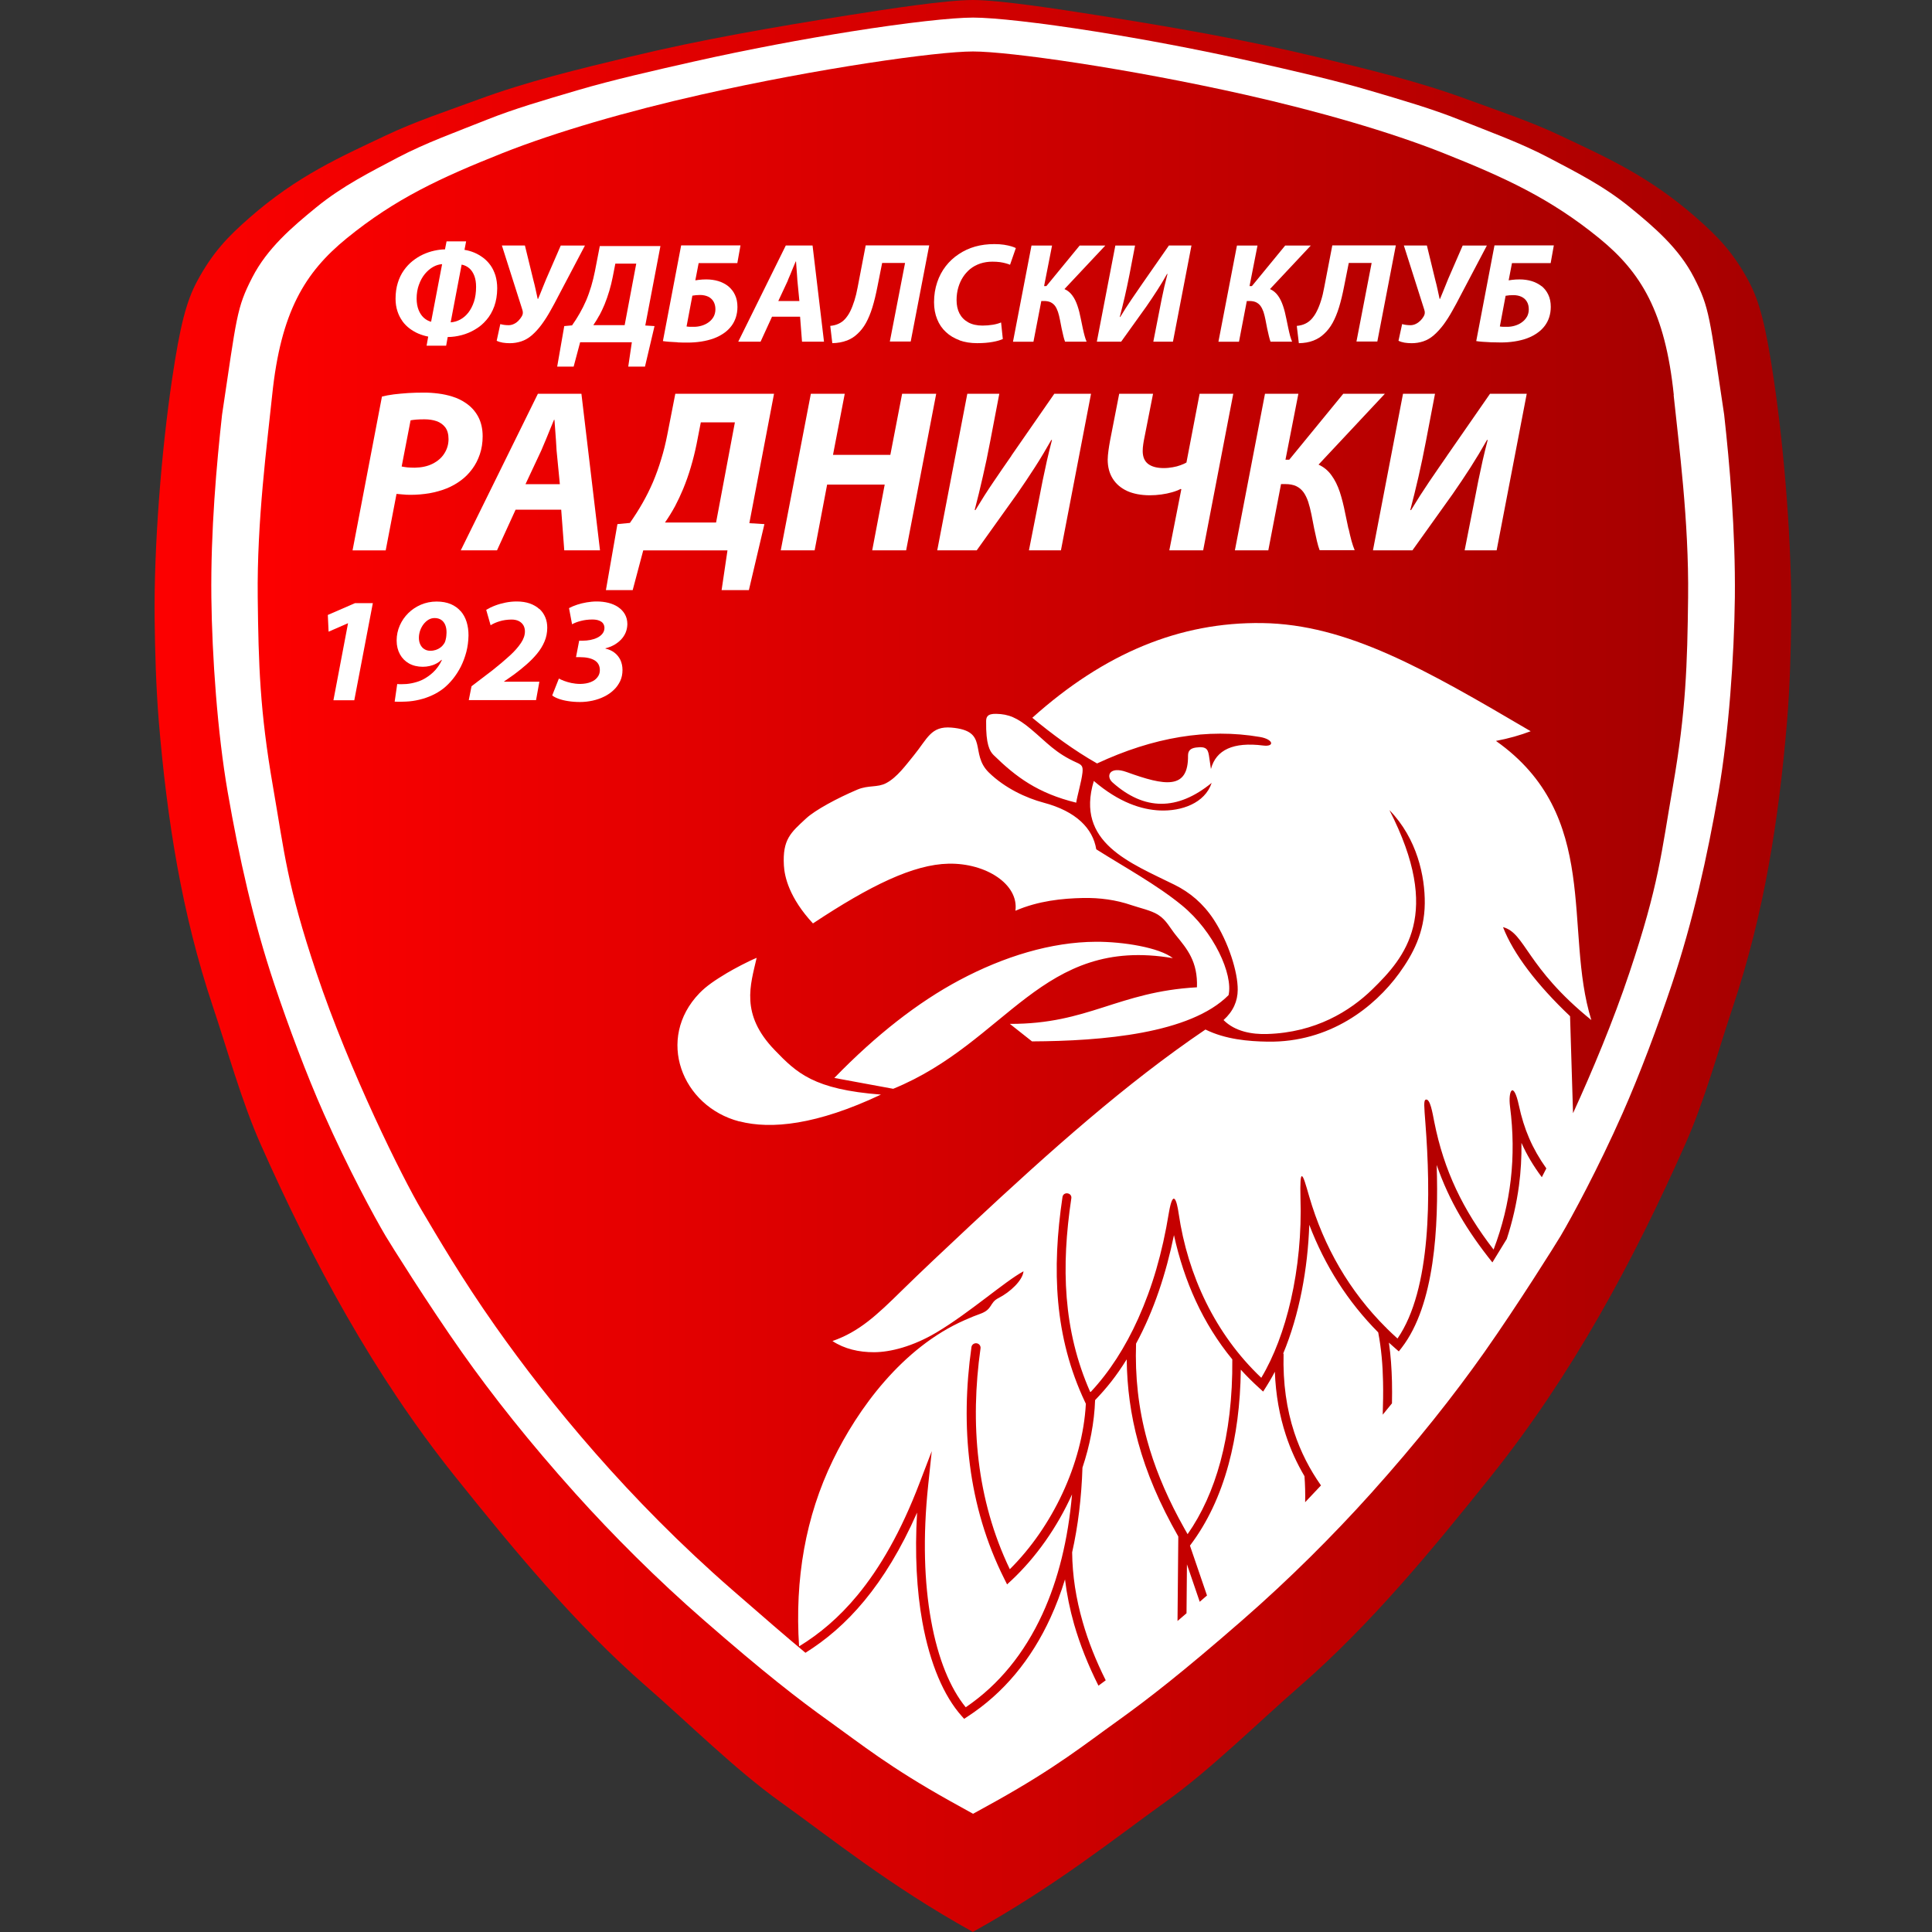 <?xml version="1.0" encoding="UTF-8"?> <svg xmlns="http://www.w3.org/2000/svg" width="50" height="50" viewBox="0 0 50 50" fill="none"><rect x="0" y="0" width="50" height="50" fill="#333333" stroke="none"/><path d="M25.177 49.998C23.016 48.799 21.51 47.572 20.185 46.625C19.039 45.806 17.788 44.567 16.728 43.645C14.887 42.04 13.296 40.109 11.776 38.21C9.672 35.581 8.091 32.648 6.739 29.6C6.249 28.491 5.895 27.199 5.509 26.05C4.7 23.633 4.323 21.211 4.11 18.674C4.036 17.758 4.013 16.871 4.002 16.034C3.98 14.147 4.176 11.681 4.453 9.815C4.66 8.418 4.826 7.79 5.103 7.275C5.509 6.521 5.911 6.114 6.449 5.642C7.689 4.552 8.808 4.063 9.99 3.503C10.764 3.137 11.569 2.873 12.372 2.577C13.641 2.108 14.971 1.79 16.285 1.473C18.16 1.021 20.028 0.701 21.933 0.398C22.993 0.23 24.47 0.002 25.179 0C25.887 0.003 27.365 0.23 28.425 0.398C30.331 0.701 32.198 1.021 34.073 1.473C35.387 1.79 36.717 2.108 37.986 2.577C38.788 2.873 39.594 3.137 40.368 3.503C41.55 4.063 42.669 4.55 43.909 5.642C44.445 6.114 44.849 6.519 45.255 7.275C45.532 7.79 45.698 8.418 45.905 9.815C46.182 11.681 46.378 14.147 46.356 16.034C46.346 16.871 46.324 17.758 46.248 18.676C46.035 21.213 45.658 23.634 44.849 26.051C44.465 27.199 44.111 28.493 43.619 29.602C42.267 32.65 40.685 35.583 38.582 38.212C37.062 40.112 35.471 42.044 33.63 43.646C32.57 44.569 31.319 45.807 30.173 46.626C28.85 47.573 27.335 48.8 25.174 50L25.177 49.998Z" fill="url(#paint0_linear_8289_89)"></path><path d="M25.182 46.94L24.585 46.609C23.018 45.734 22.29 45.142 21.464 44.551C20.647 43.967 19.767 43.282 18.231 41.943C16.993 40.865 15.855 39.724 14.884 38.644C13.702 37.328 12.738 36.109 11.952 34.994C11.083 33.762 10.105 32.198 9.98 31.988C9.686 31.491 9.012 30.249 8.379 28.818C7.931 27.809 7.46 26.547 7.101 25.475C6.551 23.832 6.188 22.192 5.893 20.499C5.628 18.974 5.488 16.991 5.47 15.464C5.45 13.737 5.607 11.994 5.747 10.731C6.128 8.191 6.12 7.974 6.53 7.178C6.917 6.425 7.556 5.879 8.186 5.365C8.868 4.808 9.602 4.444 10.303 4.073C11.004 3.704 11.796 3.419 12.603 3.097C13.302 2.818 14.059 2.597 14.945 2.336C15.845 2.07 16.955 1.819 17.951 1.594C19.363 1.277 20.797 1.01 22.03 0.814C23.479 0.584 24.647 0.455 25.184 0.455C25.721 0.455 26.889 0.584 28.338 0.814C29.571 1.01 31.006 1.277 32.417 1.594C33.411 1.818 34.522 2.07 35.423 2.336C36.31 2.597 37.066 2.818 37.765 3.097C38.572 3.417 39.364 3.704 40.065 4.073C40.768 4.444 41.5 4.808 42.182 5.365C42.812 5.879 43.451 6.425 43.838 7.178C44.248 7.974 44.239 8.191 44.621 10.731C44.761 11.992 44.916 13.736 44.898 15.464C44.88 16.991 44.74 18.974 44.475 20.499C44.18 22.191 43.816 23.832 43.267 25.475C42.908 26.547 42.437 27.808 41.989 28.818C41.355 30.249 40.682 31.491 40.388 31.988C40.263 32.198 39.285 33.76 38.416 34.994C37.629 36.109 36.666 37.328 35.484 38.644C34.513 39.724 33.375 40.865 32.137 41.943C30.6 43.282 29.719 43.967 28.904 44.551C28.076 45.142 27.349 45.734 25.783 46.609L25.184 46.94H25.182Z" fill="white"></path><path d="M43.318 10.224C43.094 8.065 42.468 7.048 41.392 6.169C40.129 5.138 38.949 4.596 37.36 3.964C35.987 3.417 34.122 2.878 32.216 2.449C29.192 1.769 26.122 1.332 25.18 1.332C24.239 1.332 21.169 1.768 18.145 2.449C16.239 2.878 14.374 3.419 13.001 3.964C11.414 4.596 10.234 5.138 8.97 6.169C7.893 7.048 7.267 8.065 7.044 10.224C6.912 11.5 6.647 13.476 6.67 15.458C6.69 17.2 6.726 18.406 7.062 20.342C7.365 22.084 7.422 22.887 8.188 25.171C9.044 27.727 10.423 30.495 10.912 31.319C11.322 32.009 11.938 33.071 12.825 34.33C14.227 36.319 16.268 38.808 18.947 41.142C19.743 41.836 20.341 42.354 20.845 42.774C21.376 42.442 21.888 42.01 22.371 41.425C22.858 40.836 23.316 40.093 23.734 39.146C23.671 40.218 23.725 41.168 23.87 41.971C24.068 43.068 24.432 43.9 24.886 44.409L24.952 44.483L25.036 44.428C25.974 43.819 26.692 42.947 27.187 41.865C27.33 41.553 27.456 41.221 27.562 40.875C27.609 41.263 27.688 41.65 27.798 42.037C27.951 42.566 28.162 43.096 28.428 43.625C28.491 43.58 28.553 43.535 28.616 43.486C28.364 42.983 28.163 42.479 28.02 41.976C27.847 41.375 27.753 40.774 27.747 40.174C27.9 39.492 27.989 38.759 28.014 37.982C28.206 37.407 28.321 36.815 28.341 36.235C28.647 35.915 28.883 35.623 29.159 35.18C29.168 35.907 29.261 36.614 29.456 37.328C29.671 38.118 30.01 38.916 30.494 39.764V39.81L30.474 41.951C30.55 41.887 30.628 41.82 30.707 41.751L30.718 40.485L31.049 41.454L31.237 41.291L30.796 40.001L30.809 39.983C31.243 39.408 31.577 38.707 31.798 37.886C31.992 37.164 32.101 36.35 32.112 35.447C32.261 35.611 32.42 35.769 32.588 35.921L32.69 36.014C32.812 35.824 32.906 35.669 32.993 35.5C33.016 36.101 33.115 36.643 33.278 37.14C33.403 37.522 33.566 37.875 33.76 38.204C33.777 38.429 33.782 38.654 33.777 38.877C33.916 38.731 34.053 38.587 34.187 38.443C33.897 38.031 33.661 37.576 33.495 37.071C33.298 36.47 33.199 35.798 33.219 35.034H33.207C33.629 34.024 33.846 32.826 33.884 31.698C34.289 32.758 34.881 33.689 35.668 34.482C35.749 34.905 35.785 35.334 35.793 35.759C35.8 36.044 35.793 36.329 35.785 36.612C35.865 36.515 35.946 36.417 36.024 36.319C36.027 36.132 36.029 35.944 36.024 35.755C36.015 35.419 35.994 35.083 35.945 34.748C35.999 34.796 36.053 34.845 36.108 34.893L36.201 34.974L36.277 34.877C37.133 33.765 37.233 31.741 37.181 30.149C37.505 31.083 37.974 31.861 38.623 32.671C38.756 32.455 38.881 32.253 38.995 32.064C39.143 31.61 39.248 31.152 39.311 30.683C39.359 30.322 39.38 29.954 39.375 29.577C39.51 29.881 39.683 30.173 39.902 30.466C39.94 30.391 39.979 30.315 40.019 30.238C39.652 29.721 39.441 29.224 39.308 28.606C39.171 27.965 39.025 28.217 39.08 28.642C39.245 29.932 39.107 31.146 38.654 32.339C37.862 31.314 37.368 30.294 37.118 29.03C37.072 28.795 37.013 28.436 36.904 28.457C36.837 28.47 36.858 28.638 36.889 29.061C37.031 30.896 37.047 33.367 36.167 34.641C36.07 34.553 35.974 34.463 35.882 34.372L35.879 34.359H35.87C34.926 33.419 34.262 32.271 33.882 30.965C33.795 30.662 33.73 30.425 33.688 30.44C33.658 30.45 33.647 30.608 33.656 30.998C33.686 31.907 33.596 32.818 33.408 33.642C33.232 34.413 32.97 35.109 32.642 35.657C31.446 34.524 30.739 33.004 30.504 31.408C30.456 31.068 30.359 30.754 30.251 31.382C30.078 32.444 29.819 33.315 29.457 34.123C29.121 34.871 28.71 35.507 28.229 36.022C28.229 36.022 28.223 36.022 28.214 36.023C27.51 34.427 27.46 32.784 27.726 31.011C27.747 30.864 27.52 30.83 27.497 30.979C27.218 32.852 27.286 34.602 28.079 36.281L28.102 36.329C28.017 37.89 27.225 39.53 26.134 40.611C25.266 38.801 25.103 36.833 25.376 34.895C25.385 34.832 25.34 34.772 25.274 34.764C25.21 34.756 25.149 34.799 25.141 34.864C24.853 36.906 25.041 38.968 25.992 40.862L26.063 41.004L26.18 40.896C26.817 40.298 27.362 39.522 27.744 38.675C27.643 39.836 27.388 40.88 26.977 41.773C26.512 42.783 25.852 43.602 24.993 44.184C24.596 43.7 24.275 42.934 24.096 41.934C23.921 40.967 23.878 39.787 24.022 38.429L24.114 37.555L23.799 38.377C23.319 39.638 22.776 40.575 22.191 41.284C21.714 41.862 21.207 42.286 20.68 42.608C20.567 40.862 20.846 39.251 21.556 37.788C22.193 36.472 23.347 34.876 24.965 34.165C25.162 34.079 25.241 34.047 25.36 34.005C25.701 33.885 25.597 33.716 25.844 33.592C26.142 33.441 26.468 33.135 26.488 32.901C25.997 33.168 25.095 33.972 24.239 34.482C23.627 34.846 23.044 34.994 22.622 34.995C22.232 34.997 21.852 34.91 21.544 34.706C22.239 34.464 22.693 34.034 23.337 33.401C23.814 32.933 24.443 32.34 25.11 31.717C27.192 29.773 29.148 28.031 31.197 26.644C31.717 26.901 32.313 26.95 32.805 26.958C34.414 26.984 35.574 26.063 36.21 25.189C36.562 24.703 36.866 24.14 36.873 23.38C36.88 22.689 36.679 21.705 35.958 20.965C37.336 23.652 36.369 24.773 35.515 25.605C34.94 26.165 34.048 26.723 32.792 26.76C32.402 26.772 31.963 26.697 31.665 26.399C31.918 26.171 32.03 25.907 32.032 25.618C32.037 25.16 31.796 24.387 31.41 23.796C31.136 23.379 30.792 23.094 30.397 22.898C29.256 22.333 27.823 21.807 28.308 20.211C28.965 20.773 29.548 20.955 30.022 20.975C30.575 20.997 31.181 20.79 31.358 20.261C30.471 20.985 29.617 20.983 28.794 20.251C28.614 20.093 28.706 19.817 29.159 19.981C30.15 20.34 30.756 20.445 30.746 19.557C30.746 19.437 30.799 19.367 30.952 19.346C31.248 19.306 31.268 19.408 31.297 19.617L31.339 19.902C31.47 19.403 31.921 19.197 32.69 19.294C32.995 19.333 32.959 19.133 32.608 19.073C31.25 18.841 29.844 19.081 28.392 19.758C27.791 19.416 27.243 19.011 26.716 18.576C28.578 16.905 30.537 16.094 32.666 16.125C34.863 16.157 36.873 17.313 39.614 18.924C39.346 19.027 39.044 19.112 38.715 19.175C41.453 21.109 40.458 24.076 41.184 26.399C39.489 25.027 39.48 24.148 38.898 23.994C39.166 24.688 39.78 25.49 40.633 26.299L40.71 28.81C41.212 27.712 41.754 26.417 42.17 25.172C42.936 22.888 42.993 22.085 43.296 20.343C43.632 18.409 43.668 17.201 43.688 15.46C43.711 13.478 43.446 11.502 43.314 10.226L43.318 10.224ZM29.401 34.773C29.864 33.917 30.178 32.956 30.382 31.965C30.647 33.169 31.131 34.254 31.892 35.181C31.9 36.171 31.793 37.056 31.584 37.828C31.388 38.553 31.102 39.18 30.735 39.704C30.708 39.657 30.682 39.611 30.656 39.565L30.507 39.293C30.135 38.594 29.867 37.927 29.686 37.267C29.46 36.439 29.373 35.622 29.401 34.772V34.773ZM19.134 29.023C17.641 28.633 16.966 26.88 18.102 25.703C18.287 25.512 18.514 25.362 18.813 25.182C18.996 25.074 19.35 24.884 19.582 24.789C19.424 25.488 19.149 26.244 20.048 27.175C20.619 27.767 21.055 28.195 22.799 28.328C21.138 29.113 19.953 29.234 19.134 29.02V29.023ZM23.116 28.178L21.592 27.897C22.683 26.775 23.76 25.938 24.823 25.37C25.985 24.75 27.209 24.379 28.359 24.373C29.069 24.369 30.007 24.523 30.353 24.797C26.955 24.216 26.071 26.971 23.116 28.178ZM28.371 21.98C29.102 22.442 29.935 22.895 30.586 23.429C31.419 24.112 31.916 25.218 31.795 25.754C30.804 26.752 28.526 26.942 26.708 26.951L26.135 26.498C28.168 26.505 28.929 25.666 30.977 25.551C31.001 24.884 30.721 24.559 30.438 24.211C30.272 24.007 30.188 23.811 29.968 23.672C29.79 23.56 29.482 23.494 29.278 23.424C28.889 23.29 28.461 23.23 28.022 23.24C27.498 23.251 26.874 23.312 26.279 23.57C26.371 22.885 25.516 22.333 24.55 22.352C23.641 22.37 22.522 22.916 21.039 23.898C20.427 23.238 20.303 22.691 20.287 22.398C20.249 21.723 20.464 21.549 20.863 21.18C21.095 20.965 21.666 20.656 22.191 20.434C22.476 20.314 22.708 20.387 22.934 20.267C23.217 20.119 23.447 19.796 23.65 19.549C24.004 19.115 24.091 18.785 24.622 18.83C25.608 18.914 25.085 19.495 25.59 19.991C26.009 20.4 26.56 20.653 27.009 20.773C27.851 20.996 28.284 21.441 28.371 21.98ZM27.864 19.735C28 19.796 28.032 19.832 28.014 19.999C27.989 20.225 27.877 20.601 27.852 20.773C26.861 20.53 26.295 20.11 25.714 19.541C25.612 19.44 25.513 19.264 25.521 18.671C25.521 18.568 25.541 18.467 25.785 18.474C26.099 18.482 26.321 18.568 26.68 18.869C27.097 19.218 27.311 19.487 27.865 19.736L27.864 19.735Z" fill="url(#paint1_linear_8289_89)"></path><path d="M21.912 8.816C22.02 8.774 22.112 8.716 22.19 8.641C22.275 8.563 22.349 8.47 22.412 8.356C22.474 8.243 22.53 8.109 22.578 7.953C22.626 7.796 22.67 7.615 22.71 7.408L22.83 6.805H23.423L23.029 8.839H23.569L24.048 6.351H22.404L22.195 7.44C22.172 7.563 22.145 7.676 22.112 7.78C22.079 7.885 22.043 7.977 22.002 8.06C21.961 8.143 21.913 8.209 21.862 8.264C21.816 8.313 21.762 8.351 21.701 8.379C21.64 8.408 21.569 8.426 21.487 8.434L21.54 8.881C21.679 8.878 21.805 8.856 21.913 8.814L21.912 8.816Z" fill="white"></path><path d="M13.421 8.298C13.386 8.332 13.348 8.361 13.304 8.382C13.259 8.405 13.21 8.416 13.159 8.416C13.121 8.416 13.083 8.413 13.045 8.408C13.008 8.403 12.976 8.395 12.948 8.387L12.854 8.819C12.901 8.842 12.953 8.858 13.011 8.868C13.07 8.877 13.131 8.882 13.195 8.882C13.296 8.882 13.394 8.866 13.49 8.835C13.587 8.803 13.678 8.751 13.76 8.68C13.852 8.601 13.939 8.505 14.018 8.398C14.097 8.29 14.173 8.172 14.244 8.044C14.316 7.918 14.387 7.785 14.456 7.65L15.138 6.355H14.512L14.137 7.218C14.111 7.28 14.087 7.34 14.064 7.396C14.041 7.453 14.02 7.508 13.997 7.563C13.974 7.618 13.951 7.676 13.926 7.735H13.915C13.896 7.647 13.878 7.563 13.86 7.482C13.842 7.401 13.824 7.323 13.803 7.247L13.585 6.354H12.989L13.518 8.015C13.529 8.047 13.533 8.078 13.531 8.105C13.529 8.133 13.52 8.16 13.503 8.188C13.48 8.227 13.452 8.264 13.418 8.298H13.421Z" fill="white"></path><path d="M29.657 7.948C29.755 7.807 29.849 7.667 29.941 7.524C30.034 7.382 30.121 7.236 30.203 7.089H30.215C30.185 7.202 30.159 7.309 30.134 7.414C30.111 7.519 30.088 7.626 30.065 7.735C30.043 7.843 30.02 7.958 29.997 8.081L29.848 8.842H30.356L30.835 6.354H30.251L29.564 7.34C29.471 7.474 29.375 7.612 29.28 7.754C29.184 7.895 29.087 8.045 28.991 8.204L28.98 8.201C29.024 8.029 29.069 7.854 29.11 7.675C29.151 7.495 29.191 7.309 29.229 7.116L29.375 6.355H28.865L28.386 8.843H29.015L29.655 7.95L29.657 7.948Z" fill="white"></path><path d="M10.412 8.309C10.466 8.384 10.53 8.449 10.601 8.502C10.673 8.555 10.749 8.601 10.831 8.635C10.914 8.669 10.996 8.695 11.082 8.711L11.04 8.947H11.546L11.587 8.722C11.709 8.722 11.829 8.704 11.951 8.672C12.072 8.64 12.188 8.591 12.296 8.526C12.407 8.462 12.504 8.381 12.589 8.28C12.675 8.182 12.742 8.063 12.792 7.927C12.841 7.791 12.866 7.638 12.868 7.463C12.868 7.34 12.851 7.228 12.822 7.129C12.79 7.031 12.749 6.943 12.695 6.867C12.64 6.791 12.578 6.726 12.505 6.671C12.433 6.618 12.357 6.572 12.275 6.538C12.193 6.504 12.109 6.48 12.021 6.466L12.063 6.247H11.557L11.516 6.454C11.427 6.454 11.335 6.467 11.238 6.488C11.141 6.509 11.045 6.542 10.95 6.585C10.854 6.629 10.764 6.686 10.678 6.754C10.593 6.822 10.517 6.903 10.451 6.997C10.385 7.09 10.332 7.199 10.295 7.32C10.257 7.443 10.237 7.579 10.237 7.732C10.237 7.85 10.254 7.957 10.285 8.052C10.316 8.148 10.359 8.233 10.413 8.308L10.412 8.309ZM11.947 6.848C12.023 6.862 12.089 6.895 12.145 6.943C12.201 6.992 12.244 7.056 12.275 7.137C12.306 7.218 12.321 7.314 12.321 7.422C12.321 7.566 12.303 7.694 12.267 7.806C12.23 7.918 12.181 8.012 12.12 8.091C12.058 8.169 11.989 8.228 11.909 8.271C11.832 8.313 11.748 8.337 11.663 8.342L11.947 6.848ZM10.841 7.372C10.879 7.264 10.93 7.171 10.994 7.092C11.059 7.014 11.129 6.953 11.207 6.909C11.284 6.865 11.363 6.841 11.442 6.836L11.157 8.327C11.086 8.309 11.024 8.274 10.966 8.222C10.91 8.17 10.866 8.104 10.833 8.021C10.8 7.939 10.784 7.843 10.782 7.732C10.782 7.599 10.802 7.477 10.841 7.371V7.372Z" fill="white"></path><path d="M14.8 8.421L14.603 8.439L14.42 9.488H14.846L15.014 8.857H16.352L16.259 9.488H16.692L16.939 8.439L16.7 8.424L17.092 6.368H15.523L15.396 7.022C15.37 7.154 15.338 7.281 15.301 7.408C15.263 7.534 15.22 7.657 15.169 7.777C15.12 7.89 15.065 8 15.003 8.109C14.942 8.217 14.874 8.322 14.803 8.423L14.8 8.421ZM15.515 8.157C15.562 8.068 15.605 7.978 15.645 7.882C15.691 7.769 15.732 7.652 15.768 7.531C15.804 7.409 15.834 7.29 15.857 7.17L15.925 6.823H16.466L16.166 8.415H15.355C15.412 8.332 15.465 8.246 15.513 8.157H15.515Z" fill="white"></path><path d="M19.684 8.842L19.98 8.196H20.706L20.756 8.842H21.325L21.029 6.354H20.336L19.106 8.842H19.683H19.684ZM20.389 7.254C20.41 7.205 20.433 7.153 20.456 7.097C20.479 7.04 20.502 6.985 20.525 6.928C20.549 6.872 20.572 6.818 20.593 6.767H20.601C20.604 6.818 20.609 6.872 20.613 6.93C20.618 6.988 20.621 7.045 20.626 7.102C20.629 7.157 20.632 7.208 20.636 7.255L20.688 7.791H20.142L20.392 7.255L20.389 7.254Z" fill="white"></path><path d="M17.536 8.861C17.618 8.865 17.704 8.866 17.793 8.866C17.911 8.866 18.028 8.858 18.145 8.84C18.26 8.822 18.372 8.795 18.478 8.756C18.583 8.717 18.678 8.665 18.764 8.601C18.828 8.552 18.884 8.497 18.932 8.432C18.98 8.368 19.017 8.295 19.044 8.214C19.07 8.133 19.085 8.042 19.085 7.945C19.085 7.825 19.064 7.72 19.021 7.631C18.98 7.542 18.92 7.468 18.848 7.408C18.774 7.349 18.688 7.306 18.591 7.275C18.494 7.246 18.389 7.231 18.277 7.231C18.245 7.231 18.213 7.231 18.178 7.234C18.145 7.236 18.112 7.239 18.081 7.243C18.05 7.247 18.022 7.251 17.995 7.255L18.081 6.809H19.082L19.164 6.351H17.628L17.156 8.827C17.195 8.834 17.248 8.84 17.314 8.845C17.38 8.85 17.454 8.855 17.536 8.858V8.861ZM17.916 7.652C17.944 7.647 17.977 7.642 18.013 7.639C18.048 7.636 18.082 7.634 18.116 7.634C18.195 7.634 18.265 7.649 18.325 7.676C18.384 7.704 18.431 7.746 18.464 7.801C18.497 7.856 18.515 7.924 18.515 8.003C18.515 8.078 18.497 8.144 18.466 8.201C18.433 8.258 18.39 8.304 18.336 8.343C18.282 8.382 18.222 8.41 18.157 8.429C18.091 8.449 18.025 8.458 17.959 8.458C17.923 8.458 17.888 8.458 17.859 8.458C17.827 8.458 17.798 8.453 17.768 8.449L17.918 7.655L17.916 7.652Z" fill="white"></path><path d="M26.746 8.842L26.949 7.79H27.016C27.085 7.79 27.143 7.801 27.189 7.822C27.235 7.845 27.274 7.876 27.306 7.919C27.335 7.961 27.36 8.012 27.38 8.071C27.4 8.131 27.416 8.198 27.431 8.274C27.446 8.351 27.46 8.428 27.475 8.5C27.49 8.573 27.505 8.64 27.52 8.698C27.535 8.756 27.548 8.805 27.563 8.842H28.121C28.102 8.798 28.086 8.75 28.07 8.693C28.055 8.636 28.038 8.572 28.023 8.499C28.009 8.426 27.991 8.342 27.971 8.248C27.948 8.128 27.92 8.016 27.885 7.914C27.851 7.812 27.808 7.723 27.753 7.649C27.699 7.574 27.632 7.518 27.548 7.481L28.605 6.355H27.941L27.08 7.404H27.021L27.227 6.355H26.695L26.216 8.844H26.748L26.746 8.842Z" fill="white"></path><path d="M33.561 8.436L33.614 8.882C33.754 8.879 33.879 8.858 33.987 8.816C34.096 8.774 34.188 8.716 34.266 8.641C34.351 8.563 34.425 8.47 34.488 8.356C34.55 8.243 34.606 8.109 34.654 7.953C34.702 7.796 34.746 7.615 34.786 7.408L34.906 6.805H35.498L35.105 8.839H35.645L36.124 6.351H34.48L34.27 7.44C34.248 7.563 34.221 7.676 34.188 7.78C34.155 7.885 34.119 7.977 34.076 8.06C34.035 8.143 33.987 8.209 33.936 8.264C33.89 8.313 33.836 8.351 33.777 8.379C33.716 8.408 33.645 8.426 33.563 8.434L33.561 8.436Z" fill="white"></path><path d="M32.266 7.79H32.333C32.402 7.79 32.46 7.801 32.506 7.822C32.552 7.845 32.592 7.876 32.623 7.919C32.653 7.961 32.677 8.012 32.699 8.071C32.718 8.131 32.735 8.198 32.75 8.274C32.764 8.351 32.779 8.428 32.794 8.5C32.809 8.573 32.824 8.64 32.839 8.698C32.853 8.756 32.867 8.805 32.881 8.842H33.439C33.421 8.798 33.405 8.75 33.388 8.693C33.374 8.636 33.357 8.572 33.342 8.499C33.328 8.426 33.309 8.342 33.29 8.248C33.267 8.128 33.239 8.016 33.204 7.914C33.169 7.812 33.127 7.723 33.072 7.649C33.018 7.574 32.95 7.518 32.867 7.481L33.923 6.355H33.26L32.399 7.404H32.338L32.544 6.355H32.012L31.533 8.844H32.065L32.267 7.791L32.266 7.79Z" fill="white"></path><path d="M24.831 8.808C24.968 8.857 25.121 8.881 25.289 8.881C25.441 8.881 25.572 8.87 25.684 8.85C25.794 8.831 25.885 8.805 25.953 8.774L25.908 8.345C25.846 8.371 25.773 8.392 25.689 8.405C25.607 8.418 25.52 8.426 25.427 8.426C25.281 8.426 25.156 8.397 25.057 8.342C24.958 8.287 24.883 8.211 24.831 8.112C24.78 8.013 24.756 7.897 24.756 7.765C24.756 7.651 24.771 7.542 24.8 7.442C24.83 7.341 24.869 7.252 24.922 7.171C24.973 7.092 25.036 7.022 25.105 6.964C25.182 6.901 25.271 6.854 25.37 6.82C25.469 6.788 25.572 6.772 25.683 6.772C25.755 6.772 25.823 6.776 25.882 6.784C25.941 6.793 25.994 6.804 26.038 6.817C26.083 6.83 26.116 6.841 26.14 6.852L26.29 6.42C26.264 6.406 26.226 6.391 26.173 6.375C26.12 6.359 26.058 6.346 25.984 6.334C25.91 6.323 25.828 6.317 25.735 6.317C25.558 6.317 25.391 6.338 25.238 6.381C25.083 6.425 24.942 6.49 24.81 6.579C24.682 6.663 24.57 6.767 24.476 6.888C24.381 7.011 24.306 7.15 24.254 7.307C24.201 7.464 24.173 7.636 24.173 7.822C24.173 7.986 24.201 8.133 24.254 8.262C24.306 8.392 24.382 8.504 24.481 8.594C24.58 8.687 24.697 8.756 24.833 8.805L24.831 8.808Z" fill="white"></path><path d="M36.537 8.882C36.638 8.882 36.737 8.866 36.832 8.835C36.929 8.803 37.02 8.751 37.102 8.68C37.194 8.601 37.281 8.505 37.361 8.398C37.44 8.29 37.515 8.172 37.586 8.044C37.658 7.918 37.729 7.785 37.798 7.65L38.48 6.355H37.854L37.479 7.218C37.453 7.28 37.43 7.34 37.407 7.396C37.383 7.453 37.362 7.508 37.339 7.563C37.316 7.618 37.293 7.676 37.268 7.735H37.257C37.239 7.647 37.221 7.563 37.202 7.482C37.184 7.401 37.166 7.323 37.145 7.247L36.928 6.354H36.332L36.86 8.015C36.872 8.047 36.875 8.078 36.873 8.105C36.87 8.133 36.862 8.16 36.845 8.188C36.822 8.227 36.794 8.264 36.76 8.298C36.725 8.332 36.687 8.361 36.643 8.382C36.598 8.405 36.551 8.416 36.498 8.416C36.46 8.416 36.422 8.413 36.384 8.408C36.346 8.403 36.315 8.395 36.287 8.387L36.193 8.819C36.239 8.842 36.292 8.858 36.35 8.868C36.409 8.877 36.47 8.882 36.534 8.882H36.537Z" fill="white"></path><path d="M39.897 7.408C39.823 7.349 39.737 7.306 39.64 7.275C39.543 7.246 39.438 7.231 39.326 7.231C39.295 7.231 39.262 7.231 39.227 7.234C39.194 7.236 39.161 7.239 39.13 7.243C39.099 7.247 39.069 7.251 39.044 7.255L39.13 6.809H40.131L40.213 6.351H38.677L38.205 8.827C38.244 8.834 38.297 8.84 38.363 8.845C38.429 8.85 38.503 8.855 38.585 8.858C38.667 8.861 38.753 8.863 38.842 8.863C38.96 8.863 39.077 8.855 39.194 8.837C39.311 8.819 39.421 8.792 39.527 8.753C39.632 8.714 39.727 8.662 39.813 8.597C39.877 8.549 39.933 8.494 39.981 8.429C40.029 8.364 40.067 8.292 40.093 8.211C40.119 8.13 40.134 8.039 40.134 7.942C40.134 7.822 40.113 7.717 40.07 7.628C40.029 7.539 39.969 7.464 39.897 7.404V7.408ZM39.514 8.201C39.481 8.258 39.438 8.304 39.383 8.343C39.329 8.382 39.27 8.41 39.204 8.429C39.138 8.449 39.072 8.458 39.007 8.458C38.97 8.458 38.936 8.458 38.906 8.458C38.875 8.458 38.845 8.453 38.816 8.449L38.965 7.655C38.993 7.65 39.026 7.646 39.062 7.642C39.097 7.639 39.132 7.638 39.164 7.638C39.243 7.638 39.314 7.652 39.374 7.68C39.433 7.707 39.481 7.749 39.514 7.804C39.548 7.859 39.565 7.927 39.565 8.007C39.565 8.081 39.546 8.147 39.515 8.204L39.514 8.201Z" fill="white"></path><path d="M10.423 12.796C10.482 12.803 10.55 12.806 10.622 12.806C10.79 12.806 10.951 12.792 11.11 12.766C11.269 12.738 11.417 12.696 11.557 12.641C11.697 12.584 11.822 12.513 11.936 12.427C12.043 12.348 12.137 12.251 12.221 12.138C12.305 12.026 12.37 11.898 12.418 11.757C12.466 11.615 12.491 11.459 12.491 11.291C12.491 11.095 12.451 10.925 12.374 10.781C12.296 10.637 12.188 10.519 12.046 10.425C11.946 10.357 11.835 10.303 11.714 10.266C11.594 10.227 11.467 10.2 11.338 10.184C11.208 10.168 11.082 10.159 10.956 10.161C10.823 10.161 10.693 10.164 10.563 10.172C10.433 10.181 10.311 10.192 10.194 10.206C10.079 10.221 9.975 10.24 9.885 10.263L9.124 14.244H9.982L10.262 12.782C10.308 12.785 10.361 12.79 10.421 12.796H10.423ZM10.629 10.877C10.665 10.87 10.714 10.865 10.774 10.859C10.835 10.854 10.905 10.852 10.988 10.852C11.101 10.852 11.203 10.867 11.297 10.899C11.391 10.932 11.465 10.985 11.523 11.059C11.579 11.134 11.608 11.236 11.608 11.364C11.608 11.502 11.57 11.626 11.498 11.738C11.427 11.85 11.325 11.937 11.195 12.002C11.065 12.068 10.912 12.1 10.736 12.104C10.66 12.104 10.598 12.1 10.543 12.096C10.489 12.089 10.44 12.083 10.395 12.073L10.626 10.877H10.629Z" fill="white"></path><path d="M30.705 11.97C30.664 11.994 30.613 12.018 30.552 12.039C30.491 12.062 30.424 12.08 30.351 12.092C30.277 12.105 30.201 12.114 30.121 12.114C29.943 12.114 29.808 12.078 29.714 12.007C29.62 11.935 29.574 11.824 29.573 11.675C29.573 11.617 29.578 11.557 29.587 11.497C29.596 11.437 29.605 11.383 29.615 11.338L29.841 10.19H28.965L28.728 11.405C28.712 11.492 28.698 11.576 28.687 11.659C28.675 11.741 28.669 11.819 28.667 11.892C28.667 12.088 28.712 12.253 28.799 12.39C28.886 12.528 29.011 12.633 29.173 12.708C29.334 12.78 29.526 12.816 29.75 12.818C29.854 12.818 29.956 12.811 30.055 12.797C30.154 12.784 30.246 12.764 30.331 12.74C30.417 12.716 30.491 12.687 30.555 12.654L30.573 12.661L30.262 14.242H31.138L31.917 10.19H31.046L30.705 11.97Z" fill="white"></path><path d="M17.477 10.19L17.269 11.254C17.227 11.468 17.176 11.677 17.113 11.88C17.052 12.084 16.98 12.285 16.897 12.481C16.818 12.664 16.728 12.845 16.627 13.022C16.527 13.197 16.418 13.368 16.302 13.533L15.979 13.564L15.681 15.272H16.374L16.647 14.244H18.827L18.675 15.272H19.381L19.783 13.564L19.393 13.54L20.032 10.19H17.475H17.477ZM18.53 13.522H17.21C17.304 13.388 17.39 13.247 17.469 13.103C17.546 12.957 17.615 12.81 17.679 12.656C17.755 12.471 17.823 12.282 17.88 12.084C17.938 11.889 17.987 11.691 18.027 11.495L18.137 10.93H19.019L18.532 13.522H18.53Z" fill="white"></path><path d="M26.175 11.796C26.022 12.015 25.867 12.24 25.711 12.471C25.554 12.701 25.398 12.946 25.243 13.203L25.225 13.197C25.298 12.918 25.368 12.633 25.434 12.34C25.502 12.047 25.566 11.745 25.625 11.429L25.862 10.19H25.034L24.256 14.242H25.278L26.318 12.787C26.478 12.559 26.631 12.327 26.781 12.096C26.931 11.863 27.072 11.626 27.207 11.387H27.225C27.177 11.57 27.135 11.746 27.095 11.918C27.057 12.089 27.02 12.264 26.983 12.441C26.947 12.619 26.911 12.805 26.873 13.004L26.629 14.242H27.457L28.236 10.19H27.286L26.172 11.796H26.175Z" fill="white"></path><path d="M37.449 11.796C37.298 12.015 37.141 12.24 36.985 12.471C36.829 12.701 36.672 12.946 36.517 13.203L36.499 13.197C36.572 12.918 36.643 12.633 36.71 12.34C36.778 12.047 36.84 11.745 36.901 11.429L37.138 10.19H36.31L35.532 14.242H36.554L37.594 12.787C37.754 12.559 37.907 12.327 38.057 12.096C38.206 11.863 38.348 11.626 38.483 11.387H38.501C38.453 11.57 38.411 11.746 38.371 11.918C38.333 12.089 38.295 12.264 38.259 12.441C38.225 12.619 38.187 12.805 38.149 13.004L37.905 14.242H38.733L39.512 10.19H38.562L37.448 11.796H37.449Z" fill="white"></path><path d="M11.926 14.242H12.863L13.344 13.19H14.524L14.603 14.242H15.528L15.047 10.19H13.921L11.925 14.242H11.926ZM14.117 11.403C14.155 11.312 14.193 11.22 14.229 11.128C14.267 11.034 14.303 10.948 14.338 10.864H14.349C14.356 10.946 14.363 11.035 14.369 11.129C14.376 11.223 14.384 11.316 14.389 11.408C14.395 11.498 14.4 11.583 14.404 11.657L14.489 12.53H13.6L14.009 11.657C14.043 11.578 14.079 11.492 14.117 11.401V11.403Z" fill="white"></path><path d="M23.042 11.772H21.558L21.862 10.19H20.985L20.206 14.242H21.083L21.406 12.541H22.896L22.573 14.242H23.451L24.229 10.19H23.347L23.042 11.772Z" fill="white"></path><path d="M34.898 13.685C34.873 13.566 34.843 13.43 34.812 13.276C34.774 13.08 34.728 12.899 34.674 12.732C34.618 12.565 34.547 12.421 34.458 12.3C34.371 12.178 34.259 12.086 34.124 12.024L35.841 10.19H34.764L33.365 11.898H33.268L33.602 10.19H32.738L31.959 14.242H32.824L33.153 12.528H33.263C33.375 12.528 33.469 12.546 33.545 12.581C33.62 12.617 33.683 12.669 33.734 12.738C33.782 12.806 33.823 12.889 33.856 12.986C33.887 13.083 33.915 13.192 33.94 13.315C33.965 13.443 33.989 13.566 34.012 13.684C34.037 13.804 34.06 13.91 34.083 14.006C34.106 14.101 34.129 14.181 34.152 14.239H35.059C35.029 14.169 35.003 14.088 34.977 13.998C34.952 13.907 34.927 13.8 34.901 13.681L34.898 13.685Z" fill="white"></path><path d="M16 15.712C15.928 15.664 15.842 15.626 15.747 15.602C15.651 15.578 15.551 15.566 15.442 15.566C15.355 15.566 15.269 15.575 15.184 15.589C15.098 15.604 15.016 15.623 14.938 15.649C14.859 15.675 14.79 15.704 14.726 15.738L14.805 16.156C14.866 16.122 14.94 16.093 15.031 16.07C15.121 16.046 15.222 16.033 15.329 16.033C15.401 16.033 15.46 16.042 15.508 16.062C15.554 16.081 15.589 16.105 15.61 16.138C15.631 16.17 15.643 16.207 15.643 16.25C15.643 16.306 15.625 16.356 15.592 16.398C15.559 16.441 15.515 16.475 15.46 16.502C15.406 16.53 15.345 16.549 15.279 16.562C15.213 16.575 15.148 16.581 15.08 16.581H14.989L14.907 17.007H15.004C15.171 17.007 15.299 17.035 15.389 17.09C15.478 17.145 15.524 17.229 15.524 17.344C15.524 17.412 15.505 17.472 15.463 17.525C15.424 17.579 15.366 17.621 15.291 17.651C15.215 17.682 15.124 17.698 15.019 17.7C14.935 17.7 14.858 17.69 14.787 17.676C14.716 17.66 14.652 17.642 14.598 17.621C14.543 17.6 14.499 17.58 14.464 17.561L14.291 17.998C14.329 18.029 14.385 18.058 14.456 18.084C14.527 18.11 14.611 18.131 14.705 18.145C14.8 18.16 14.902 18.168 15.011 18.168C15.123 18.168 15.231 18.155 15.338 18.132C15.445 18.108 15.544 18.074 15.638 18.027C15.73 17.982 15.812 17.925 15.883 17.857C15.954 17.791 16.008 17.713 16.05 17.627C16.091 17.54 16.11 17.444 16.11 17.339C16.11 17.242 16.091 17.156 16.055 17.078C16.017 17.002 15.966 16.939 15.9 16.889C15.834 16.839 15.757 16.805 15.668 16.785L15.671 16.777C15.75 16.758 15.822 16.729 15.892 16.692C15.959 16.654 16.018 16.607 16.071 16.554C16.122 16.5 16.162 16.441 16.191 16.373C16.219 16.306 16.234 16.233 16.236 16.154C16.236 16.055 16.214 15.97 16.171 15.895C16.129 15.822 16.071 15.761 15.998 15.712H16Z" fill="white"></path><path d="M8.484 15.915L8.504 16.348L9.001 16.131H9.007L8.629 18.123H9.169L9.649 15.609H9.188L8.484 15.915Z" fill="white"></path><path d="M13.961 15.764C13.893 15.702 13.811 15.654 13.712 15.618C13.613 15.584 13.501 15.566 13.373 15.566C13.274 15.566 13.179 15.576 13.083 15.595C12.989 15.615 12.897 15.639 12.813 15.672C12.728 15.704 12.652 15.741 12.583 15.783L12.697 16.182C12.762 16.14 12.841 16.105 12.932 16.078C13.022 16.05 13.123 16.036 13.236 16.034C13.31 16.034 13.375 16.047 13.426 16.073C13.477 16.099 13.516 16.135 13.544 16.18C13.57 16.225 13.585 16.279 13.585 16.339C13.585 16.439 13.551 16.539 13.482 16.641C13.414 16.743 13.319 16.853 13.194 16.967C13.069 17.082 12.922 17.206 12.751 17.342L12.203 17.76L12.132 18.119H13.873L13.959 17.643H13.047V17.635L13.302 17.457C13.416 17.373 13.523 17.286 13.625 17.197C13.727 17.108 13.819 17.015 13.9 16.916C13.98 16.819 14.045 16.714 14.091 16.604C14.139 16.494 14.162 16.374 14.163 16.246C14.163 16.149 14.147 16.058 14.112 15.976C14.078 15.893 14.027 15.821 13.961 15.759V15.764Z" fill="white"></path><path d="M11.923 15.819C11.855 15.74 11.768 15.678 11.666 15.634C11.562 15.591 11.441 15.568 11.299 15.568C11.154 15.568 11.019 15.596 10.894 15.649C10.769 15.703 10.66 15.775 10.566 15.868C10.473 15.96 10.399 16.067 10.346 16.188C10.293 16.309 10.265 16.439 10.265 16.577C10.265 16.713 10.295 16.832 10.351 16.934C10.407 17.036 10.486 17.114 10.586 17.171C10.687 17.227 10.807 17.256 10.942 17.256C10.999 17.256 11.059 17.25 11.116 17.237C11.174 17.224 11.23 17.205 11.284 17.177C11.337 17.151 11.384 17.117 11.427 17.075L11.435 17.083C11.393 17.177 11.335 17.263 11.266 17.341C11.197 17.418 11.114 17.486 11.021 17.543C10.947 17.59 10.866 17.626 10.78 17.651C10.695 17.677 10.607 17.694 10.519 17.702C10.466 17.703 10.421 17.705 10.385 17.707C10.347 17.707 10.313 17.707 10.28 17.702L10.214 18.158C10.237 18.158 10.262 18.161 10.288 18.161C10.315 18.161 10.346 18.161 10.38 18.161C10.415 18.161 10.458 18.16 10.507 18.157C10.622 18.152 10.738 18.136 10.853 18.108C10.968 18.081 11.078 18.043 11.182 17.995C11.287 17.948 11.384 17.888 11.473 17.82C11.559 17.752 11.641 17.669 11.719 17.574C11.796 17.478 11.865 17.372 11.926 17.253C11.985 17.135 12.033 17.007 12.069 16.871C12.104 16.735 12.122 16.593 12.125 16.444C12.125 16.318 12.109 16.203 12.076 16.096C12.043 15.989 11.992 15.897 11.924 15.817L11.923 15.819ZM11.554 16.426C11.552 16.45 11.549 16.475 11.546 16.497C11.543 16.52 11.538 16.539 11.533 16.557C11.526 16.585 11.52 16.607 11.51 16.627C11.5 16.646 11.49 16.662 11.478 16.677C11.457 16.708 11.431 16.734 11.396 16.76C11.361 16.785 11.324 16.805 11.279 16.82C11.235 16.834 11.189 16.842 11.138 16.842C11.078 16.842 11.027 16.828 10.983 16.8C10.938 16.773 10.904 16.734 10.879 16.683C10.854 16.633 10.841 16.573 10.841 16.505C10.841 16.442 10.853 16.379 10.873 16.319C10.894 16.259 10.924 16.204 10.96 16.156C10.998 16.107 11.04 16.068 11.088 16.039C11.138 16.01 11.19 15.995 11.246 15.995C11.317 15.995 11.375 16.012 11.421 16.044C11.467 16.076 11.5 16.119 11.523 16.174C11.544 16.227 11.556 16.288 11.556 16.357C11.556 16.379 11.556 16.402 11.552 16.426H11.554Z" fill="white"></path><defs><linearGradient id="paint0_linear_8289_89" x1="2.747" y1="24.999" x2="47.614" y2="24.999" gradientUnits="userSpaceOnUse"><stop stop-color="#FF0000"></stop><stop offset="1" stop-color="#A30000"></stop></linearGradient><linearGradient id="paint1_linear_8289_89" x1="5.618" y1="22.908" x2="44.748" y2="22.908" gradientUnits="userSpaceOnUse"><stop stop-color="#FF0000"></stop><stop offset="1" stop-color="#A30000"></stop></linearGradient></defs></svg> 
